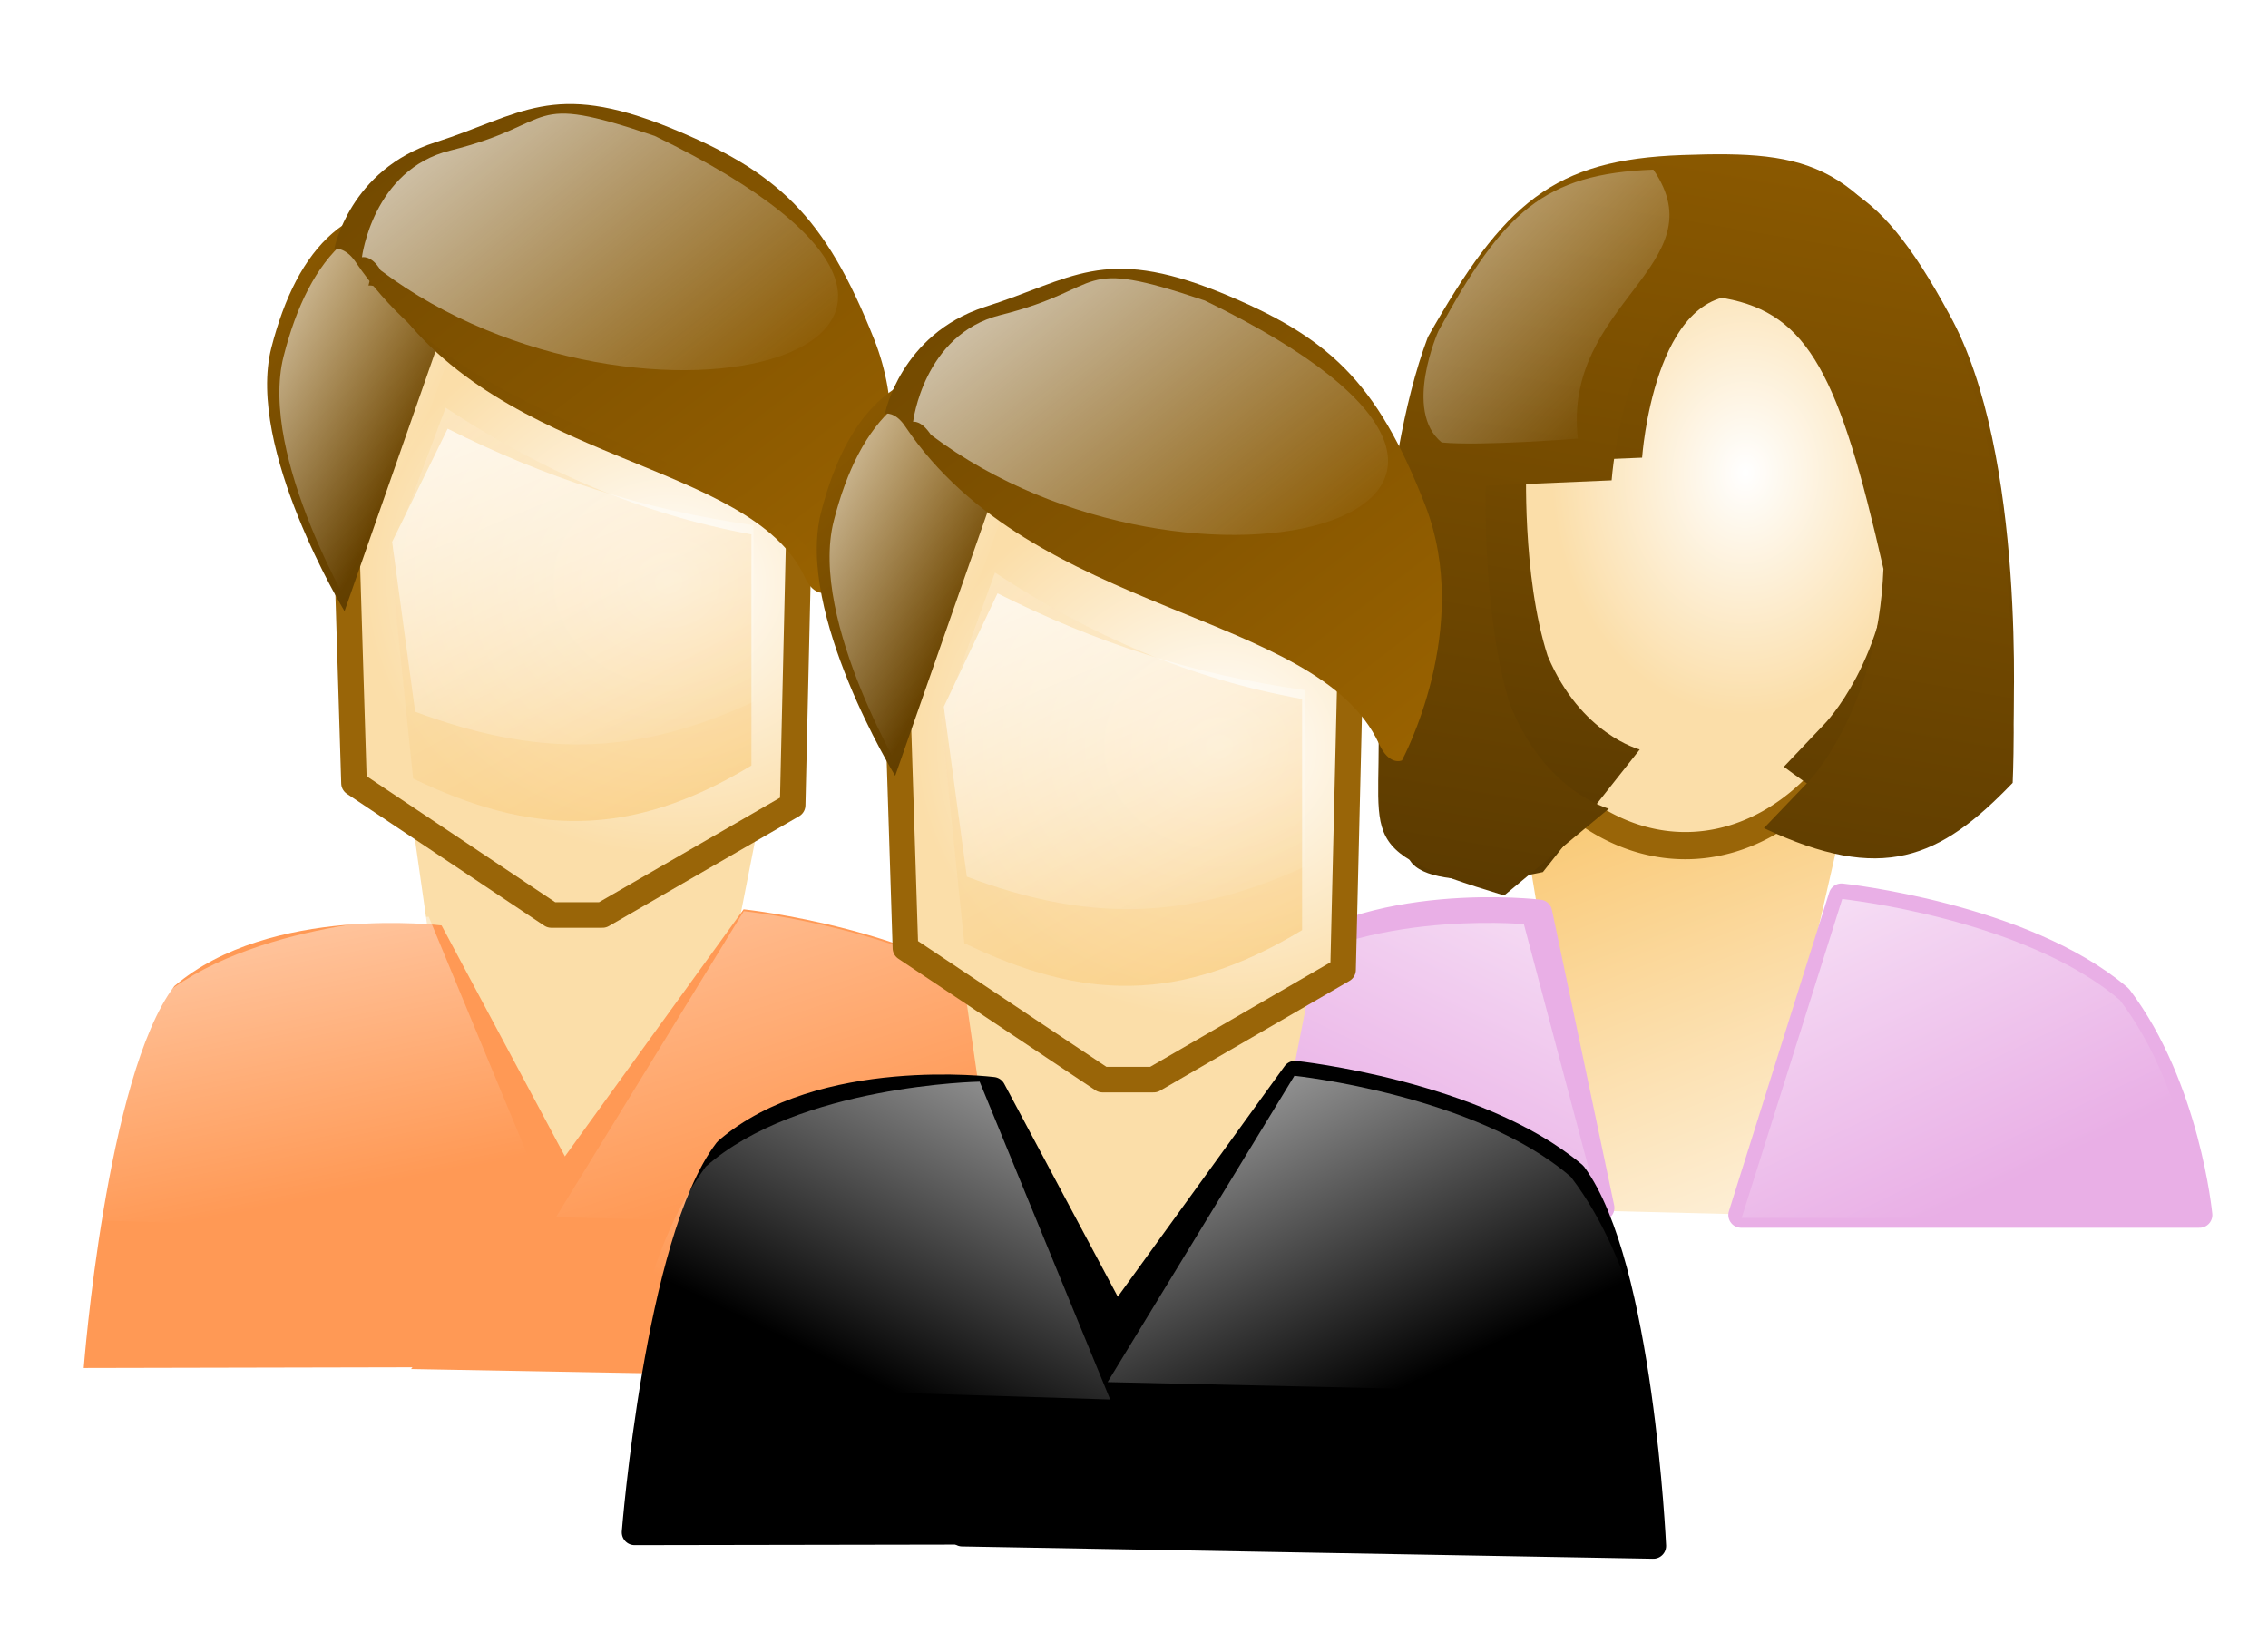 <svg xmlns="http://www.w3.org/2000/svg" xmlns:xlink="http://www.w3.org/1999/xlink" viewBox="0 0 250 180" version="1.0"><defs><linearGradient id="s" y2="529.53" xlink:href="#c" gradientUnits="userSpaceOnUse" x2="1248.9" gradientTransform="matrix(1 0 0 1.074 190.44 32.424)" y1="491.17" x1="1255"/><linearGradient id="F" y2="510.61" xlink:href="#a" gradientUnits="userSpaceOnUse" x2="1065.7" gradientTransform="translate(185.27 -5.984)" y1="490.22" x1="1056"/><linearGradient id="C" y2="621.39" xlink:href="#b" gradientUnits="userSpaceOnUse" x2="1484.6" gradientTransform="matrix(1.141 0 0 1.074 -449.66 -176.98)" y1="597.62" x1="1470.8"/><linearGradient id="B" y2="719.45" xlink:href="#a" gradientUnits="userSpaceOnUse" x2="1142.8" gradientTransform="matrix(.873 0 0 1 243.89 -242.31)" y1="698.3" x1="1128"/><linearGradient id="A" y2="688.86" xlink:href="#c" gradientUnits="userSpaceOnUse" x2="1126.7" gradientTransform="translate(99.614 -242.64)" y1="721.73" x1="1152.1"/><linearGradient id="i" y2="688.86" xlink:href="#c" gradientUnits="userSpaceOnUse" x2="1126.7" gradientTransform="translate(310.34 -122.24)" y1="721.73" x1="1152.1"/><linearGradient id="z" y2="716.93" xlink:href="#a" gradientUnits="userSpaceOnUse" x2="1132" gradientTransform="translate(101.69 -243.42)" y1="711.39" x1="1121.2"/><linearGradient id="y" y2="722.4" xlink:href="#c" gradientUnits="userSpaceOnUse" x2="1135.9" gradientTransform="translate(101.21 -243.74)" y1="708.09" x1="1123.6"/><linearGradient id="w" y2="510.61" xlink:href="#a" gradientUnits="userSpaceOnUse" x2="1065.7" gradientTransform="translate(-216.22 -147.13)" y1="490.22" x1="1056"/><linearGradient id="v" y2="509.05" xlink:href="#a" gradientUnits="userSpaceOnUse" x2="1252.1" gradientTransform="matrix(.845 0 0 .952 -220.93 -153.23)" y1="491.17" x1="1235.8"/><linearGradient id="u" y2="529.53" xlink:href="#c" gradientUnits="userSpaceOnUse" x2="1248.9" gradientTransform="matrix(1 0 0 1.074 -413.16 -214.61)" y1="491.17" x1="1255"/><linearGradient id="t" y2="510.61" xlink:href="#a" gradientUnits="userSpaceOnUse" x2="1065.7" gradientTransform="matrix(-.973 0 0 1 1863.7 -147.52)" y1="490.22" x1="1056"/><linearGradient id="d"><stop offset="0" stop-color="#fff"/><stop offset="1" stop-color="#fbdea9"/></linearGradient><linearGradient id="D" y2="621.39" xlink:href="#a" gradientUnits="userSpaceOnUse" x2="1484.6" gradientTransform="matrix(1.141 0 0 .821 -449.58 -22.834)" y1="597.62" x1="1470.8"/><linearGradient id="E" y2="510.61" xlink:href="#a" gradientUnits="userSpaceOnUse" x2="1065.7" gradientTransform="matrix(-.973 0 0 1 2265.2 -6.375)" y1="490.22" x1="1056"/><linearGradient id="p" y2="522.13" gradientUnits="userSpaceOnUse" x2="1244.8" gradientTransform="matrix(1.001 0 0 .973 -414.4 -163.59)" y1="549.4" x1="1255.7"><stop offset="0" stop-color="#fff"/><stop offset="1" stop-color="#f8bf5c"/></linearGradient><linearGradient id="o" y2="511.28" xlink:href="#a" gradientUnits="userSpaceOnUse" x2="1056.3" gradientTransform="translate(-78.168 57.282)" y1="480.59" x1="1046.5"/><linearGradient id="n" y2="510.61" xlink:href="#a" gradientUnits="userSpaceOnUse" x2="1065.7" gradientTransform="matrix(-.973 0 0 1 2001.8 56.891)" y1="486.05" x1="1070.5"/><linearGradient id="m" y2="621.39" xlink:href="#a" gradientUnits="userSpaceOnUse" x2="1484.6" gradientTransform="matrix(1.141 0 0 .821 -713.02 40.432)" y1="597.62" x1="1470.8"/><linearGradient id="b"><stop offset="0" stop-color="#fff"/><stop offset="1" stop-color="#f8c367"/></linearGradient><linearGradient id="l" y2="621.39" xlink:href="#b" gradientUnits="userSpaceOnUse" x2="1484.6" gradientTransform="matrix(1.141 0 0 1.074 -713.1 -113.72)" y1="597.62" x1="1470.8"/><linearGradient id="k" y2="719.45" xlink:href="#a" gradientUnits="userSpaceOnUse" x2="1142.8" gradientTransform="matrix(.873 0 0 1 -19.544 -179.05)" y1="698.3" x1="1128"/><linearGradient id="j" y2="688.86" xlink:href="#c" gradientUnits="userSpaceOnUse" x2="1126.7" gradientTransform="translate(-163.82 -179.37)" y1="721.73" x1="1152.1"/><linearGradient id="f" y2="722.4" xlink:href="#c" gradientUnits="userSpaceOnUse" x2="1135.9" gradientTransform="translate(-162.22 -180.48)" y1="708.09" x1="1123.6"/><linearGradient id="a"><stop offset="0" stop-color="#fff"/><stop offset="1" stop-color="#fff" stop-opacity="0"/></linearGradient><linearGradient id="g" y2="716.93" xlink:href="#a" gradientUnits="userSpaceOnUse" x2="1132" gradientTransform="translate(-161.75 -180.15)" y1="711.39" x1="1121.2"/><linearGradient id="c"><stop offset="0" stop-color="#996200"/><stop offset="1" stop-color="#593900"/></linearGradient><radialGradient id="x" xlink:href="#d" gradientUnits="userSpaceOnUse" cy="469.46" cx="975.19" gradientTransform="matrix(1.335 .1 -.106 1.191 -9.14 -176.66)" r="8.915"/><radialGradient id="e" xlink:href="#d" gradientUnits="userSpaceOnUse" cy="469.46" cx="975.19" gradientTransform="matrix(1.335 .1 -.106 1.191 -272.58 -113.39)" r="8.915"/><radialGradient id="q" gradientUnits="userSpaceOnUse" cy="522.46" cx="1260.9" gradientTransform="matrix(.851 .021 -.029 .939 202.94 5.192)" r="8.915"><stop offset="0" stop-color="#fff"/><stop offset="1" stop-color="#fbdea9"/></radialGradient><filter id="h" height="1.252" width="1.223" y="-.126" x="-.111"><feGaussianBlur stdDeviation="1.01"/></filter><filter id="r"><feGaussianBlur stdDeviation=".881"/></filter></defs><g fill-rule="evenodd"><path d="M44.95 86.997l39.585-.931-11.878 60.295-19.3-.451-8.407-58.913z" fill="#fbdea9"/><path d="M967.23 551.11l7.71 5.15h2l7.43-4.29.29-12.57s-.69-8.5-9.72-8.58c-7.02-.06-8 10.86-8 10.86l.29 9.43z" stroke-linejoin="round" stroke="#996508" stroke-linecap="round" fill="url(#e)" transform="translate(-2689.535 -1468.355) scale(2.821)"/><path d="M966.86 544.39S963 538.03 964 534.1c1.01-3.93 3.08-6.21 6.86-5.43 2.89.6 4.86 4 4.86 4l-4.86.29-4 11.43z" fill="url(#f)" transform="translate(-2689.535 -1468.355) scale(2.821)"/><path d="M967.34 544.72s-3.86-6.36-2.86-10.29 3.07-6.22 6.86-5.43c2.89.6 4.86 4 4.86 4l-4.86.29-4 11.43z" fill="url(#g)" transform="translate(-2689.535 -1468.355) scale(2.821)"/><path transform="matrix(2.493 0 0 2.496 -3550.798 -1434.567)" d="M1440.6 587.36s.4-.1.9.51c5 7.43 16 7.19 18.4 12.38.4.89 1 .66 1 .66s2.7-5.15.8-10c-1.9-4.86-3.8-6.57-8-8.29-4.6-1.86-5.8-.5-9.1.57-3.4 1.07-4 4.17-4 4.17z" filter="url(#h)" fill="url(#i)"/><path d="M966.46 530.23s.42-.09.83.51c5.01 7.43 16.04 7.2 18.44 12.38.41.9.97.66.97.66s2.78-5.14.86-10c-1.93-4.86-3.78-6.57-8.01-8.29-4.57-1.85-5.78-.5-9.14.58-3.36 1.07-3.95 4.16-3.95 4.16z" fill="url(#j)" transform="translate(-2689.535 -1468.355) scale(2.821)"/><path d="M967.54 530.56s.37-.1.73.51c10.18 7.66 27.84 3.05 10.71-5.25-5.17-1.75-3.67-.5-7.99.57-3.03.75-3.45 4.17-3.45 4.17z" fill="url(#k)" transform="translate(-2689.535 -1468.355) scale(2.821)"/><path d="M970.81 536.44c3.8 2.5 7.61 4.15 11.95 4.95v9.03c-4.77 2.89-8.63 2.72-13.22.51l-.9-8.69 2.17-5.8z" opacity=".549" fill="url(#l)" transform="translate(-2689.535 -1468.355) scale(2.821)"/><path d="M970.89 537.26c3.8 1.91 7.6 3.16 11.95 3.77v6.9c-4.77 2.22-8.63 2.09-13.22.39l-.9-6.64 2.17-4.42z" fill="url(#m)" transform="translate(-2689.535 -1468.355) scale(2.821)"/><path d="M81.968 100.23l-36.651 50.674 76.124 1.383s-1.298-30.98-8.832-40.94c-10.58-9.03-30.641-11.117-30.641-11.117z" fill="#f95"/><path d="M48.674 102.007L74.66 150.65l-65.43.141s2.454-32.165 9.988-42.097c10.58-9.028 29.456-6.687 29.456-6.687z" fill="#f95"/><path d="M970.15 556.33l5.15 12.42-18.88-.58s.45-4.98 3.05-8.51c3.64-3.2 10.68-3.33 10.68-3.33z" fill="url(#n)" transform="translate(-2689.535 -1468.355) scale(2.821)"/><path d="M982.46 556.11l-7.34 11.96 21.32.49s-.46-4.98-3.13-8.51c-3.74-3.19-10.85-3.94-10.85-3.94z" fill="url(#o)" transform="translate(-2689.535 -1468.355) scale(2.821)"/><g><path d="M831.65 346.97l13.24-.32-3.97 17.37-6.45-.16-2.82-16.89z" fill="url(#p)" transform="translate(-2179.013 -893.02) scale(2.821)"/><path d="M202.982 98.793l-11.06 35.128h50.533s-1.326-14.05-8.832-23.983c-10.58-9.028-30.641-11.145-30.641-11.145zM169.688 100.571l6.857 32.56-46.33-.705s2.483-15.208 10.017-25.168c10.552-9 29.456-6.687 29.456-6.687z" stroke-linejoin="round" stroke="#e9afe6" stroke-linecap="round" fill="#e9afe6" stroke-width="2.821"/><path d="M1266.9 525.05a8.444 10.099 0 11-16.9 0 8.444 10.099 0 1116.9 0z" transform="matrix(2.815 0 0 3.186 -3356.763 -1611.797)" stroke-linejoin="round" stroke="#996508" stroke-linecap="round" stroke-width=".942" fill="url(#q)"/><path transform="matrix(2.604 0 0 2.507 -3566.147 -1409.552)" d="M1439 582.37s.5-7.55 4.4-7.11c3.3.6 4.5 3.03 6.2 10.57-.2 5.46-2.9 8.27-2.9 8.27l-1.7 1.86c2.1 1.63 4.5 3.17 6.7 2.85 1.4-.57 2.5-2.33 3-4.62 0 0 .6-12-2.7-18.13-3.2-6.14-5.2-6.58-10.2-6.4-5.1.17-7 1.86-10 7.11-2 5.24-2 13.86-2 13.86l-.3 2.13-1 2.85 1.3 2.49c-2.7 3.23 2.6 3.06 5 2.49l4.1-5.39s-2.5-.66-3.9-4.12c-1.1-3.56-.9-8.5-.9-8.5l4.9-.21z" filter="url(#r)" fill="url(#s)"/><path d="M831.97 352.67l2.94 11.08h-16.54s.45-4.98 3.05-8.5c3.64-3.2 10.55-2.58 10.55-2.58z" fill="url(#t)" transform="translate(-2179.013 -893.02) scale(2.821)"/><path d="M835.4 335.33s.54-7.55 4.43-7.11c3.27.6 4.48 3.03 6.19 10.57-.22 5.46-2.89 8.27-2.89 8.27l-1.78 1.86c4.63 2.18 6.87 1.2 9.72-1.77 0 0 .58-12-2.65-18.13-3.23-6.14-5.21-6.58-10.26-6.4s-6.96 1.86-9.94 7.11c-1.98 5.24-1.98 13.86-1.98 13.86.36 5.89-1.35 6.05 4.96 7.96l4.09-3.39s-2.52-.66-3.88-4.12c-1.08-3.56-.93-8.5-.93-8.5l4.92-.21z" fill="url(#u)" transform="translate(-2179.013 -893.02) scale(2.821)"/><path d="M834.08 333.7c-.61-5.31 5.51-6.78 2.95-10.51-4.27.16-5.88 1.66-8.4 6.31 0 0-1.39 3.11.13 4.35 1.52.15 5.32-.15 5.32-.15z" fill="url(#v)" transform="translate(-2179.013 -893.02) scale(2.821)"/><path d="M844.41 351.69l-3.93 12.46h17.91s-.46-4.99-3.13-8.51c-3.75-3.2-10.85-3.95-10.85-3.95z" fill="url(#w)" transform="translate(-2179.013 -893.02) scale(2.821)"/></g><g><path d="M105.781 105.111l39.501-.903-11.85 60.296-19.186-.452-8.465-58.94z" fill="#fbdea9"/><path d="M1230.7 487.85l7.7 5.14h2l7.4-4.29.3-12.57s-.7-8.5-9.7-8.57c-7-.07-8 10.86-8 10.86l.3 9.43z" stroke-linejoin="round" stroke="#996508" stroke-linecap="round" fill="url(#x)" transform="translate(-3372 -1271.724) scale(2.821)"/><path d="M1230.3 481.12s-3.9-6.35-2.9-10.28 3.1-6.22 6.9-5.43c2.9.6 4.9 4 4.9 4l-4.9.28-4 11.43z" fill="url(#y)" transform="translate(-3372 -1271.724) scale(2.821)"/><path d="M1230.8 481.45s-3.9-6.36-2.9-10.29 3.1-6.21 6.9-5.43c2.9.6 4.8 4.01 4.8 4.01l-4.8.28-4 11.43z" fill="url(#z)" transform="translate(-3372 -1271.724) scale(2.821)"/><path transform="matrix(2.493 0 0 2.496 -3489.983 -1416.44)" d="M1440.6 587.36s.4-.1.9.51c5 7.43 16 7.19 18.4 12.38.4.89 1 .66 1 .66s2.7-5.15.8-10c-1.9-4.86-3.8-6.57-8-8.29-4.6-1.86-5.8-.5-9.1.57-3.4 1.07-4 4.17-4 4.17z" filter="url(#h)" fill="url(#i)"/><path d="M1229.9 466.97s.4-.1.8.51c5 7.43 16.1 7.19 18.5 12.38.4.89.9.66.9.66s2.8-5.15.9-10c-1.9-4.86-3.8-6.57-8-8.29-4.6-1.86-5.8-.5-9.2.57-3.3 1.07-3.9 4.17-3.9 4.17z" fill="url(#A)" transform="translate(-3372 -1271.724) scale(2.821)"/><path d="M1231 467.29s.3-.09.7.51c10.2 7.67 27.8 3.05 10.7-5.25-5.2-1.75-3.7-.5-8 .57-3 .76-3.4 4.17-3.4 4.17z" fill="url(#B)" transform="translate(-3372 -1271.724) scale(2.821)"/><path d="M1234.2 473.18c3.8 2.5 7.6 4.14 12 4.94v9.03c-4.8 2.9-8.6 2.73-13.2.51l-.9-8.69 2.1-5.79z" opacity=".549" fill="url(#C)" transform="translate(-3372 -1271.724) scale(2.821)"/><path d="M1234.3 473.99c3.8 1.91 7.6 3.17 12 3.78v6.9c-4.8 2.21-8.7 2.08-13.2.39l-.9-6.64 2.1-4.43z" fill="url(#D)" transform="translate(-3372 -1271.724) scale(2.821)"/><path d="M142.743 118.344l-36.68 50.702 76.181 1.355s-1.41-30.98-8.747-40.94c-10.721-9-30.754-11.117-30.754-11.117z" stroke-linejoin="round" stroke="#000" stroke-linecap="round" stroke-width="2.821"/><path d="M109.45 120.121l25.957 48.671-65.459.113s2.54-32.137 10.158-42.097c10.44-9.028 29.343-6.687 29.343-6.687z" stroke-linejoin="round" stroke="#000" stroke-linecap="round" stroke-width="2.821"/><path d="M1233.6 493.07l5.1 12.42-18.8-.59s.4-4.98 3-8.51c3.6-3.19 10.7-3.32 10.7-3.32z" fill="url(#E)" transform="translate(-3372 -1271.724) scale(2.821)"/><path d="M1245.9 492.84l-7.3 11.97 21.3.48s-.5-4.98-3.2-8.5c-3.7-3.2-10.8-3.95-10.8-3.95z" fill="url(#F)" transform="translate(-3372 -1271.724) scale(2.821)"/></g></g></svg>
